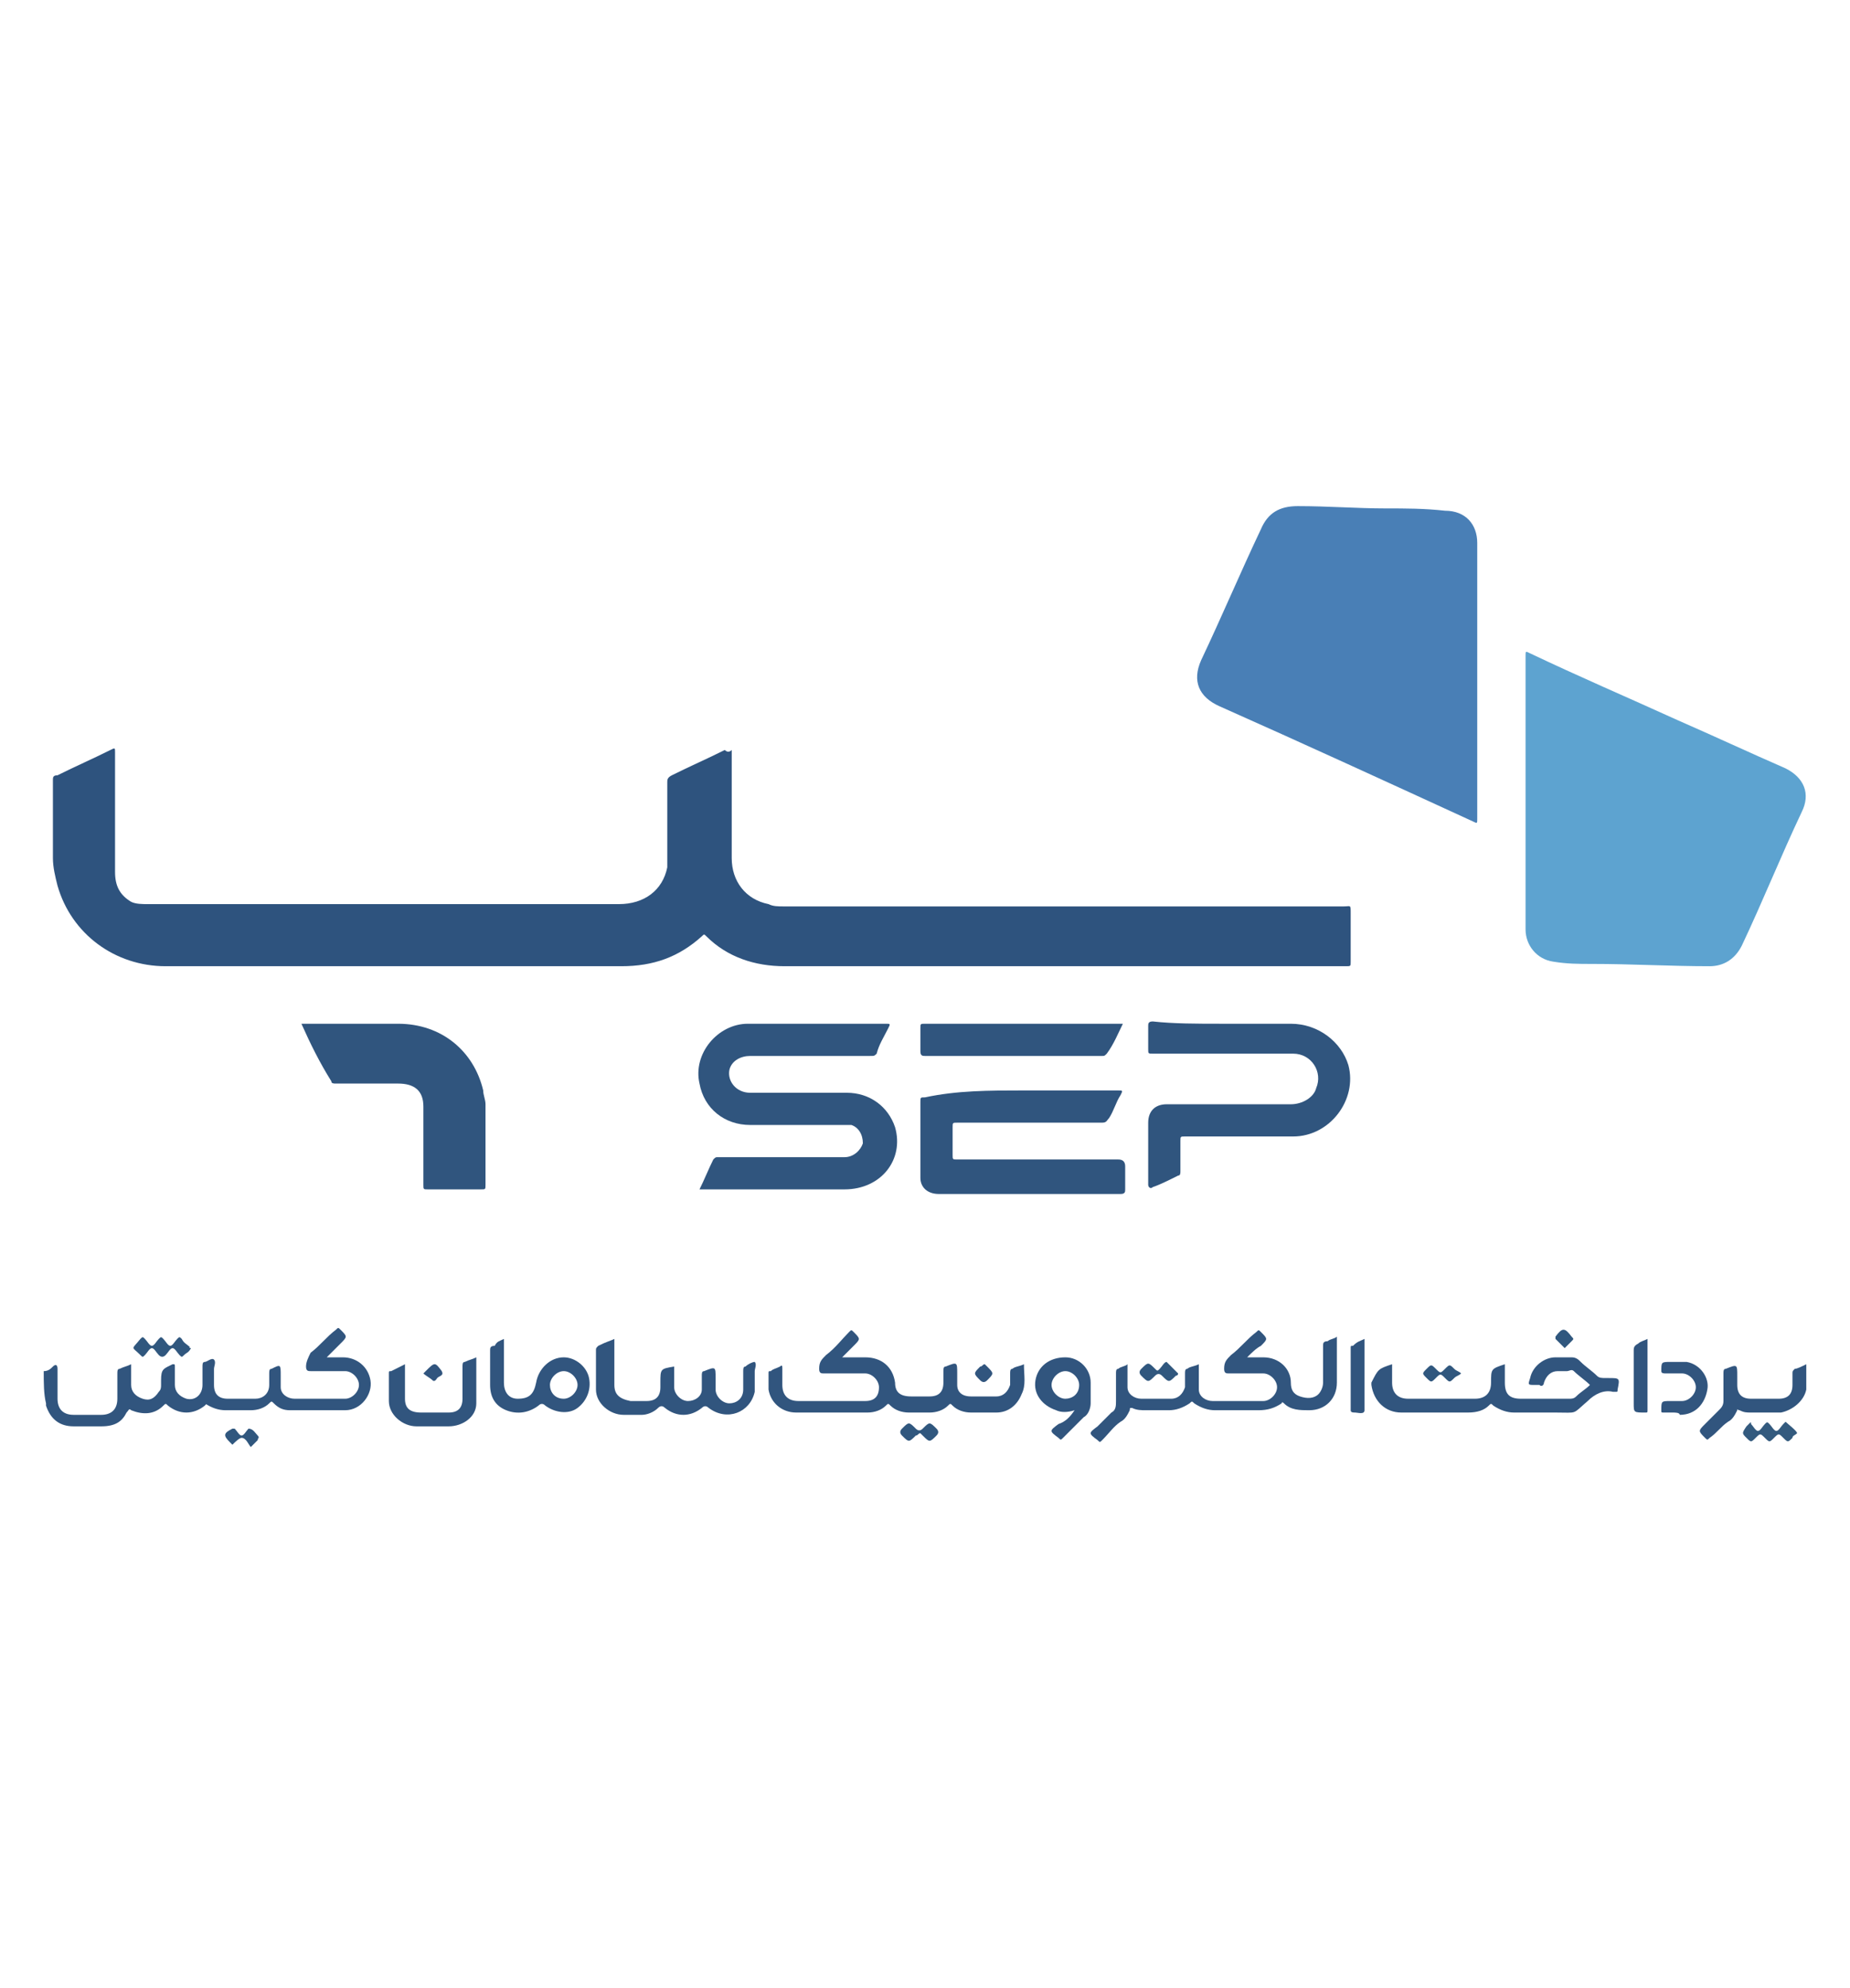 <svg xmlns="http://www.w3.org/2000/svg" xmlns:xlink="http://www.w3.org/1999/xlink" id="Layer_1" x="0px" y="0px" viewBox="0 0 80.4 86.4" style="enable-background:new 0 0 80.4 86.4;" xml:space="preserve"><style type="text/css">	.st0{fill:#DF902F;}	.st1{fill:#090909;}	.st2{fill:#070707;}	.st3{fill:#842725;}	.st4{fill:#842625;}	.st5{fill:#635F5F;}	.st6{fill:#D6802F;}	.st7{fill:#625F5E;}	.st8{fill:#656160;}	.st9{fill:#AB2538;}	.st10{fill:#D7AD54;}	.st11{fill:#C94D2B;}	.st12{fill:#A3A2A4;}	.st13{fill:#808080;}	.st14{fill:#8D2327;}	.st15{fill:#D9D9D8;}	.st16{fill:#0A0B0B;}	.st17{fill:#0C0C0C;}	.st18{fill:#101111;}	.st19{fill:#404141;}	.st20{fill:#91908F;}	.st21{fill:#B2B1B1;}	.st22{fill:#151515;}	.st23{fill:#AAA8AA;}	.st24{fill:#484849;}	.st25{fill:#585656;}	.st26{fill:#727171;}	.st27{fill:#31557E;}	.st28{fill:#30577E;}	.st29{fill:#2E537E;}	.st30{fill:#497FB6;}	.st31{fill:#5DA3D0;}	.st32{fill:#30557E;}	.st33{fill:#335A7E;}	.st34{fill:#39327D;}	.st35{fill:#4980C1;}	.st36{fill:#413A7E;}	.st37{fill:#3F3A7E;}	.st38{fill:#433C7E;}	.st39{fill:#423C7E;}	.st40{fill:#403B7E;}	.st41{fill:#3F397E;}	.st42{fill:#3F377E;}	.st43{fill:#443D7E;}	.st44{fill:#4A457E;}	.st45{fill:#47417E;}	.st46{fill:#C3352B;}	.st47{fill:#DDD7D6;}	.st48{fill:#DDDAD9;}	.st49{fill:#DCD7D6;}	.st50{fill:#DEDDDC;}	.st51{fill:#DEDBDB;}	.st52{fill:#717274;}	.st53{fill:#76787A;}	.st54{fill:#747577;}	.st55{fill:#D6D6D6;}	.st56{fill:#707173;}	.st57{fill:#D1D0CF;}	.st58{fill:#D2D2D2;}	.st59{fill:#363235;}	.st60{fill:#488075;}	.st61{fill:#488077;}	.st62{fill:#4F8C6E;}	.st63{fill:#D9DBDB;}	.st64{fill:#423A6A;}	.st65{fill:#40396A;}	.st66{fill:#4D486B;}	.st67{fill:#3D3753;}	.st68{fill:#50496E;}	.st69{fill:#4D4769;}	.st70{fill:#3C3560;}	.st71{fill:#68637C;}	.st72{fill:#D7D6D9;}	.st73{fill:#D6D4D8;}	.st74{fill:#473E6A;}	.st75{fill:#53928D;}	.st76{fill:#32327A;}	.st77{fill:#33327B;}	.st78{fill:#D1BB3D;}	.st79{fill:#D1BB3B;}	.st80{fill:#E1DDA4;}	.st81{fill:#E0DA95;}	.st82{fill:#323178;}	.st83{fill:#33327C;}	.st84{fill:#323279;}	.st85{fill:#302F6C;}	.st86{fill:#3E3C7E;}	.st87{fill:#2B285E;}	.st88{fill:#DEBD37;}	.st89{fill:#5494A8;}	.st90{fill:#5595A7;}	.st91{fill:#515153;}	.st92{fill:#5597AA;}	.st93{fill:#5799AC;}	.st94{fill:#555556;}	.st95{fill:#565556;}	.st96{fill:#2D517E;}	.st97{fill:#D27F30;}	.st98{fill:#2D4F7E;}	.st99{fill:#2D507E;}	.st100{fill:#2E527E;}	.st101{fill:#486C7F;}	.st102{fill:#2D4371;}	.st103{fill:#D18030;}	.st104{fill:#C19D80;}	.st105{fill:#30427B;}	.st106{fill:#30417B;}	.st107{fill:#283458;}	.st108{fill:#2E3B6D;}	.st109{fill:#293250;}	.st110{fill:#293660;}	.st111{fill:#2E3E70;}	.st112{fill:#303F77;}	.st113{fill:#34487E;}	.st114{fill:#2C3969;}	.st115{fill:#35497E;}	.st116{fill:#334476;}	.st117{fill:#46577F;}	.st118{fill:#516693;}	.st119{fill:#7F82BC;}	.st120{fill:#E3E5E4;}	.st121{fill:#852876;}	.st122{fill:#5D5D60;}	.st123{fill:#606061;}	.st124{fill:#E1DBDE;}	.st125{fill:#93457E;}	.st126{fill:#CCACC1;}	.st127{fill:#8A2E78;}	.st128{fill:#90387D;}	.st129{fill:#A77988;}	.st130{fill:#BD90AE;}	.st131{fill:#9D5C7F;}	.st132{fill:#99557E;}	.st133{fill:#B27F98;}	.st134{fill:#A26A7F;}	.st135{fill:#E5E5E5;}	.st136{fill:#32467D;}	.st137{fill:#31457E;}	.st138{fill:#33457E;}	.st139{fill:#30437E;}	.st140{fill:#E0E0E2;}	.st141{fill:#DADCE0;}	.st142{fill:#DADBDF;}	.st143{fill:#37477E;}	.st144{fill:#3A4C7F;}	.st145{fill:#3B4F7E;}	.st146{fill:#E4E2E4;}	.st147{fill:#497FBE;}	.st148{fill:#0E0E0F;}	.st149{fill:#121213;}	.st150{fill:#0F1010;}	.st151{fill:#DFDDDD;}	.st152{fill:#171718;}	.st153{fill:#2F4C84;}	.st154{fill:#2E4E85;}	.st155{fill:#CC2A2D;}	.st156{fill:#2F4A83;}	.st157{fill:#9D252A;}	.st158{fill:#9C2529;}	.st159{fill:#5698B4;}	.st160{fill:#9E252A;}	.st161{fill:#9B2529;}	.st162{fill:#A0252A;}	.st163{fill:#A83738;}	.st164{fill:#8A2326;}	.st165{fill:#D1512A;}	.st166{fill:#DA8069;}	.st167{fill:#DA827F;}	.st168{fill:#CF412A;}	.st169{fill:#D2552B;}	.st170{fill:#D2562B;}	.st171{fill:#D2592B;}	.st172{fill:#CF462A;}	.st173{fill:#CF452A;}	.st174{fill:#CF442A;}	.st175{fill:#E7B732;}	.st176{fill:#10100F;}	.st177{fill:#131211;}	.st178{fill:#121110;}	.st179{fill:#263525;}	.st180{fill:#7F7CA9;}	.st181{fill:#867FB2;}	.st182{fill:#7967A0;}	.st183{fill:#7C71A4;}	.st184{fill:#7B6EA2;}	.st185{fill:#7F7BA9;}	.st186{fill:#827FAE;}	.st187{fill:#8780B2;}	.st188{fill:#8880B4;}	.st189{fill:#74619B;}	.st190{fill:#8E87B8;}	.st191{fill:#77639D;}	.st192{fill:#263526;}	.st193{fill:#EAE9E9;}	.st194{fill:#EDEDED;}	.st195{fill:#4E8893;}	.st196{fill:#4F8B96;}	.st197{fill:#C69F44;}	.st198{fill:#C69F42;}	.st199{fill:#C69F45;}	.st200{fill:#C59F42;}	.st201{fill:#4E8995;}	.st202{fill:#52909A;}	.st203{fill:#31438A;}	.st204{fill:#333D8A;}	.st205{fill:#30488A;}	.st206{fill:#325A8E;}	.st207{fill:#2F4F8A;}	.st208{fill:#365F8F;}	.st209{fill:#2F4D8B;}	.st210{fill:#345D8E;}	.st211{fill:#32448D;}	.st212{fill:#30558C;}	.st213{fill:#2F538C;}	.st214{fill:#5CA2D6;}	.st215{fill:#37639B;}	.st216{fill:#3C6A9D;}	.st217{fill:#F1F2F3;}	.st218{fill:#DD882E;}	.st219{fill:#DD892E;}	.st220{fill:#2F4882;}	.st221{fill:#DE8A2E;}	.st222{fill:#2F4983;}	.st223{fill:#2F4C86;}	.st224{fill:#DE8C2E;}	.st225{fill:#2F4D87;}	.st226{fill:#2F4B85;}	.st227{fill:#2F4E89;}	.st228{fill:#2E508A;}	.st229{fill:#F3F3F4;}	.st230{fill:#FFFFFF;}	.st231{fill:#3E6B3D;}	.st232{fill:#F1F3F3;}	.st233{fill:#0C0D0C;}	.st234{fill:#1B1B1B;}	.st235{fill:#3B673B;}	.st236{fill:#3A663A;}	.st237{fill:#3D6A3D;}	.st238{fill:#3C693C;}	.st239{fill:#3D6A3C;}	.st240{fill:#EFF1F0;}	.st241{fill:#47769D;}	.st242{fill:#242424;}	.st243{fill:#4071A0;}	.st244{fill:#6E7071;}	.st245{fill:#BC292B;}	.st246{fill:#BC292C;}	.st247{fill:#6F7072;}	.st248{fill:#BE9037;}	.st249{fill:#BF9037;}	.st250{fill:#3F6C3E;}	.st251{fill:#406D3F;}	.st252{fill:#447245;}	.st253{fill:#3D6B3D;}	.st254{fill:#BE9137;}	.st255{fill:#BD9037;}	.st256{fill:#2F3078;}	.st257{fill:#F9F9FB;}	.st258{fill:#58984F;}	.st259{fill:#C4292A;}	.st260{fill:#323282;}	.st261{fill:#F5F6F8;}	.st262{fill:#F4F4F6;}	.st263{fill:#F6F6F8;}	.st264{fill:#4E4E9D;}	.st265{fill:#F1F1F3;}	.st266{fill:#2D2D70;}	.st267{fill:#88BF81;}	.st268{fill:#CD606B;}	.st269{fill:#F1F0F3;}	.st270{fill:#F1F1F4;}	.st271{fill:#2C2D6E;}	.st272{fill:#303078;}	.st273{fill:#4D4A9A;}	.st274{fill:#F2F3F5;}	.st275{fill:#2D2E72;}	.st276{fill:#F2F3F4;}	.st277{fill:#EFEFF2;}	.st278{fill:#EAEAF1;}	.st279{fill:#EFEFF3;}	.st280{fill:#C2242A;}	.st281{fill:#EEEEF2;}	.st282{fill:#F0EFF3;}	.st283{fill:#F0F0F3;}	.st284{fill:#DB8C9A;}	.st285{fill:#ECECF1;}	.st286{fill:#CD606A;}	.st287{fill:#EBEBF3;}	.st288{fill:#F2F2F5;}	.st289{fill:#F2F2F4;}	.st290{fill:#CD6974;}	.st291{fill:#F1F2F4;}	.st292{fill:#F3F4F5;}	.st293{fill:#8EC287;}	.st294{fill:#303077;}	.st295{fill:#2F3077;}	.st296{fill:#414194;}	.st297{fill:#6BB366;}	.st298{fill:#CF6A76;}	.st299{fill:#2E2F73;}	.st300{fill:#85BE7F;}	.st301{fill:#2F3076;}	.st302{fill:#303177;}	.st303{fill:#5B9E50;}	.st304{fill:#EED5D8;}	.st305{fill:#84BD7F;}	.st306{fill:#D98082;}	.st307{fill:#61A852;}	.st308{fill:#97C691;}	.st309{fill:#DE95A2;}	.st310{fill:#CD5B64;}	.st311{fill:#9CC995;}	.st312{fill:#93C48B;}	.st313{fill:#8FC287;}	.st314{fill:#F3E7EA;}	.st315{fill:#CC4E57;}	.st316{fill:#70B56A;}	.st317{fill:#323281;}	.st318{fill:#90C388;}	.st319{fill:#2E2E72;}	.st320{fill:#F7EFF2;}	.st321{fill:#DC8F9D;}	.st322{fill:#DA8F9B;}	.st323{fill:#E19EAC;}	.st324{fill:#35368B;}	.st325{fill:#333387;}	.st326{fill:#7BB974;}	.st327{fill:#424395;}	.st328{fill:#32327F;}	.st329{fill:#6AB25A;}	.st330{fill:#64B054;}	.st331{fill:#CA535D;}	.st332{fill:#2F3074;}	.st333{fill:#DD9AA6;}	.st334{fill:#81BC7C;}	.st335{fill:#DE92A1;}	.st336{fill:#CB5760;}	.st337{fill:#313179;}	.st338{fill:#2F2F74;}	.st339{fill:#DB96A3;}	.st340{fill:#6AB258;}	.st341{fill:#323384;}	.st342{fill:#A0CB9C;}	.st343{fill:#DF98A8;}	.st344{fill:#DD95A4;}	.st345{fill:#7FBB7A;}	.st346{fill:#D06E7B;}	.st347{fill:#C43238;}	.st348{fill:#DF9CA9;}	.st349{fill:#99C894;}	.st350{fill:#DE9DAA;}	.st351{fill:#99C793;}	.st352{fill:#60A652;}	.st353{fill:#2B2C6C;}	.st354{fill:#CD6873;}	.st355{fill:#CA4A52;}	.st356{fill:#DE919E;}	.st357{fill:#9CC994;}	.st358{fill:#61AA53;}	.st359{fill:#32327E;}	.st360{fill:#2E2F74;}	.st361{fill:#C73D43;}	.st362{fill:#424194;}	.st363{fill:#31317B;}	.st364{fill:#91C38A;}	.st365{fill:#5B5BA4;}	.st366{fill:#DFA0AF;}	.st367{fill:#D37781;}	.st368{fill:#6DB362;}	.st369{fill:#DE94A2;}	.st370{fill:#9BC996;}	.st371{fill:#A0CB9E;}	.st372{fill:#8BC083;}	.st373{fill:#333488;}	.st374{fill:#DF98A5;}	.st375{fill:#DF99A8;}	.st376{fill:#323283;}	.st377{fill:#E0A0AF;}	.st378{fill:#E6BBC4;}	.st379{fill:#96C690;}	.st380{fill:#2D2D6F;}	.st381{fill:#C73334;}	.st382{fill:#C94E57;}	.st383{fill:#599A4F;}	.st384{fill:#2E2F72;}	.st385{fill:#D1727F;}	.st386{fill:#36368B;}	.st387{fill:#2D2E70;}	.st388{fill:#31317A;}	.st389{fill:#DF9CAC;}	.st390{fill:#C43332;}	.st391{fill:#31317C;}	.st392{fill:#32337D;}	.st393{fill:#D57F8B;}	.st394{fill:#CE6972;}	.st395{fill:#68B153;}	.st396{fill:#2D2E71;}	.st397{fill:#303178;}	.st398{fill:#CB515D;}	.st399{fill:#C1C1E0;}	.st400{fill:#7AB972;}	.st401{fill:#D5808D;}	.st402{fill:#69B25F;}	.st403{fill:#2F447C;}	.st404{fill:#2E3F70;}	.st405{fill:#2C3C69;}	.st406{fill:#2F4579;}	.st407{fill:#2E477A;}	.st408{fill:#2F427A;}	.st409{fill:#2D4574;}	.st410{fill:#F1F3F5;}	.st411{fill:#E4EEF5;}	.st412{fill:#2F417A;}	.st413{fill:#99ACCC;}	.st414{fill:#2F4075;}</style><g>	<path class="st27" d="M1.9,59.6c0.2,0,0.3-0.1,0.4-0.2c0.1-0.1,0.2-0.1,0.2,0.1c0,0.4,0,0.9,0,1.3c0,0.4,0.2,0.7,0.7,0.7  c0.4,0,0.8,0,1.2,0c0.4,0,0.7-0.2,0.7-0.7c0-0.4,0-0.7,0-1.1c0-0.1,0-0.2,0.1-0.2c0.2-0.1,0.3-0.1,0.5-0.2c0,0.3,0,0.6,0,0.9  c0,0.3,0.2,0.5,0.5,0.6c0.3,0.1,0.5,0,0.7-0.3c0.1-0.1,0.1-0.2,0.1-0.3c0-0.1,0-0.1,0-0.2c0-0.5,0.1-0.5,0.5-0.7  c0.1,0,0.1,0,0.1,0.1c0,0.3,0,0.5,0,0.8c0,0.3,0.2,0.5,0.5,0.6c0.4,0.1,0.7-0.2,0.7-0.6c0-0.3,0-0.5,0-0.8c0-0.1,0-0.2,0.1-0.2  C9,59.2,9.2,59,9.3,59.1c0.1,0.1,0,0.3,0,0.4c0,0.2,0,0.5,0,0.7c0,0.4,0.2,0.6,0.6,0.6c0.4,0,0.8,0,1.2,0c0.3,0,0.6-0.2,0.6-0.6  c0-0.2,0-0.4,0-0.5c0-0.1,0-0.2,0.1-0.2c0.4-0.2,0.4-0.2,0.4,0.3c0,0.2,0,0.4,0,0.5c0,0.3,0.3,0.5,0.6,0.5c0.7,0,1.5,0,2.2,0  c0.3,0,0.6-0.3,0.6-0.6c0-0.3-0.3-0.6-0.6-0.6c-0.5,0-1,0-1.5,0c-0.1,0-0.2,0-0.2-0.2c0-0.2,0.1-0.4,0.2-0.6c0.4-0.3,0.7-0.7,1.1-1  c0.1-0.1,0.1-0.1,0.2,0c0.3,0.3,0.3,0.3,0,0.6c-0.2,0.2-0.4,0.4-0.6,0.6c0.3,0,0.5,0,0.7,0c0.6,0,1.1,0.4,1.2,1  c0.1,0.6-0.4,1.3-1.1,1.3c-0.8,0-1.6,0-2.4,0c-0.3,0-0.5-0.1-0.7-0.3c-0.1-0.1-0.1-0.1-0.2,0c-0.2,0.2-0.5,0.3-0.8,0.3  c-0.4,0-0.7,0-1.1,0c-0.3,0-0.6-0.1-0.9-0.3C9,61,9,61,8.9,61.1c-0.5,0.4-1.1,0.4-1.6,0c-0.1-0.1-0.1-0.1-0.2,0  c-0.4,0.4-0.9,0.4-1.4,0.2c-0.1-0.1-0.1,0-0.2,0.1C5.3,61.8,5,62,4.4,62c-0.4,0-0.8,0-1.2,0c-0.6,0-1-0.3-1.2-0.9c0,0,0-0.1,0-0.1  C1.9,60.6,1.9,60.1,1.9,59.6z"></path>	<path class="st28" d="M10.1,62.8c0,0-0.1-0.1-0.1-0.1c-0.3-0.3-0.3-0.4,0.1-0.6c0.1,0,0.1,0,0.1,0c0.1,0.1,0.2,0.3,0.3,0.3  c0.1,0,0.2-0.2,0.3-0.3c0,0,0,0,0,0c0.2,0,0.3,0.2,0.4,0.3c0.1,0.1,0,0.1,0,0.2c-0.1,0.1-0.2,0.2-0.3,0.3c0,0,0,0,0,0  c-0.1-0.1-0.2-0.4-0.4-0.4C10.4,62.5,10.2,62.7,10.1,62.8C10.1,62.8,10.1,62.8,10.1,62.8C10.1,62.8,10.1,62.8,10.1,62.8z"></path>	<path class="st29" d="M31.8,32.6c0,0.1,0,0.2,0,0.2c0,1.5,0,3,0,4.5c0,1,0.6,1.8,1.6,2c0.2,0.1,0.4,0.1,0.7,0.1  c8.1,0,16.2,0,24.3,0c0.3,0,0.3-0.1,0.3,0.3c0,0.7,0,1.4,0,2.1c0,0.2,0,0.2-0.2,0.2c-4.3,0-8.6,0-12.9,0c-3.8,0-7.7,0-11.5,0  c-1.3,0-2.5-0.4-3.4-1.3c-0.1-0.1-0.1-0.1-0.2,0c-1,0.9-2.1,1.3-3.5,1.3c-6.6,0-13.2,0-19.8,0c-2.2,0-4.1-1.4-4.7-3.5  c-0.1-0.4-0.2-0.8-0.2-1.2c0-1.1,0-2.2,0-3.4c0-0.1,0-0.2,0.2-0.2c0.8-0.4,1.5-0.7,2.3-1.1c0.2-0.1,0.2-0.1,0.2,0.1  c0,1.7,0,3.5,0,5.2c0,0.6,0.2,1,0.7,1.3c0.2,0.1,0.5,0.1,0.7,0.1c2.2,0,4.4,0,6.5,0c4.7,0,9.4,0,14,0c1.1,0,1.9-0.6,2.1-1.6  c0-0.2,0-0.4,0-0.5c0-1.1,0-2.1,0-3.2c0-0.1,0-0.2,0.2-0.3c0.8-0.4,1.5-0.7,2.3-1.1C31.6,32.7,31.7,32.7,31.8,32.6z"></path>	<path class="st30" d="M64.2,29.6c0,2,0,4,0,6c0,0.2,0,0.2-0.2,0.1c-3.7-1.7-7.4-3.4-11-5c-0.9-0.4-1.2-1.1-0.8-2  c0.9-1.9,1.7-3.8,2.6-5.7c0.3-0.7,0.8-1,1.6-1c1.3,0,2.6,0.1,3.8,0.1c0.9,0,1.7,0,2.6,0.1c0.9,0,1.4,0.6,1.4,1.4  C64.2,25.6,64.2,27.6,64.2,29.6C64.2,29.6,64.2,29.6,64.2,29.6z"></path>	<path class="st31" d="M66.3,34.5c0-2,0-4,0-6c0-0.2,0-0.2,0.2-0.1c2.1,1,4.2,1.9,6.4,2.9c1.6,0.7,3.1,1.4,4.7,2.1  c0.8,0.4,1.1,1.1,0.7,1.9c-0.9,1.9-1.7,3.9-2.6,5.8c-0.3,0.6-0.8,0.9-1.4,0.9c-1.7,0-3.4-0.1-5.1-0.1c-0.6,0-1.1,0-1.7-0.1  c-0.7-0.1-1.2-0.7-1.2-1.4c0-1.8,0-3.6,0-5.4C66.3,34.9,66.3,34.7,66.3,34.5C66.3,34.5,66.3,34.5,66.3,34.5z"></path>	<path class="st32" d="M30.4,51.7c0.2-0.4,0.4-0.9,0.6-1.3c0.1-0.1,0.1-0.1,0.2-0.1c1.5,0,3.1,0,4.6,0c0.3,0,0.6,0,0.9,0  c0.4,0,0.7-0.3,0.8-0.6c0-0.4-0.2-0.7-0.5-0.8c-0.1,0-0.2,0-0.4,0c-1.3,0-2.7,0-4,0c-1.1,0-2-0.7-2.2-1.8c-0.3-1.3,0.8-2.6,2.1-2.6  c2,0,4,0,6,0c0.2,0,0.2,0,0.1,0.2c-0.2,0.4-0.4,0.7-0.5,1.1c-0.1,0.1-0.1,0.1-0.3,0.1c-1.7,0-3.5,0-5.2,0c-0.4,0-0.8,0.2-0.9,0.6  c-0.1,0.5,0.3,1,0.9,1c1.4,0,2.8,0,4.2,0c1,0,1.8,0.6,2.1,1.5c0.4,1.4-0.6,2.7-2.2,2.7c-2.1,0-4.1,0-6.2,0  C30.5,51.7,30.5,51.7,30.4,51.7z"></path>	<path class="st32" d="M13.1,44.5c0.2,0,0.3,0,0.4,0c1.3,0,2.5,0,3.8,0c1.9,0,3.3,1.2,3.7,2.9c0,0.2,0.1,0.4,0.1,0.6  c0,1.2,0,2.3,0,3.5c0,0.2,0,0.2-0.2,0.2c-0.8,0-1.5,0-2.3,0c-0.2,0-0.2,0-0.2-0.2c0-1.1,0-2.3,0-3.4c0-0.7-0.4-1-1.1-1  c-0.9,0-1.8,0-2.7,0c-0.1,0-0.2,0-0.2-0.1C13.9,46.2,13.5,45.4,13.1,44.5C13.1,44.6,13.1,44.5,13.1,44.5z"></path>	<path class="st32" d="M53.1,44.5c1,0,2,0,3,0c1.2,0,2.2,0.8,2.5,1.8c0.4,1.5-0.8,3.1-2.4,3.1c-1.6,0-3.1,0-4.7,0  c-0.2,0-0.2,0-0.2,0.2c0,0.4,0,0.9,0,1.3c0,0.1,0,0.2-0.1,0.2c-0.4,0.2-0.8,0.4-1.1,0.5c-0.1,0.1-0.2,0-0.2-0.1c0-0.9,0-1.8,0-2.7  c0-0.5,0.3-0.8,0.8-0.8c1.8,0,3.6,0,5.4,0c0.5,0,1-0.3,1.1-0.7c0.3-0.7-0.2-1.5-1-1.5c-0.5,0-1,0-1.5,0c-1.5,0-3.1,0-4.6,0  c-0.2,0-0.2,0-0.2-0.2c0-0.3,0-0.7,0-1c0-0.1,0-0.2,0.2-0.2C51,44.5,52,44.5,53.1,44.5C53.1,44.5,53.1,44.5,53.1,44.5z"></path>	<path class="st32" d="M44.4,47.4c1.4,0,2.8,0,4.2,0c0.2,0,0.2,0,0.1,0.2c-0.2,0.3-0.3,0.7-0.5,1c-0.1,0.1-0.1,0.2-0.3,0.2  c-2.1,0-4.2,0-6.3,0c-0.2,0-0.2,0-0.2,0.2c0,0.4,0,0.8,0,1.2c0,0.2,0,0.2,0.2,0.2c2.3,0,4.7,0,7,0c0.2,0,0.3,0.1,0.3,0.3  c0,0.3,0,0.6,0,1c0,0.1,0,0.2-0.2,0.2c-2.6,0-5.3,0-7.9,0c-0.5,0-0.8-0.3-0.8-0.7c0-1.1,0-2.2,0-3.3c0-0.2,0-0.2,0.2-0.2  C41.6,47.4,43,47.4,44.4,47.4z"></path>	<path class="st27" d="M54.2,59c0.3,0,0.5,0,0.7,0c0.7,0,1.2,0.5,1.2,1.1c0,0.3,0.1,0.5,0.4,0.6c0.3,0.1,0.6,0.1,0.8-0.1  c0.1-0.1,0.2-0.3,0.2-0.5c0-0.5,0-1.1,0-1.6c0-0.1,0-0.2,0.2-0.2c0.1-0.1,0.3-0.1,0.4-0.2c0,0.1,0,0.1,0,0.2c0,0.6,0,1.2,0,1.8  c0,0.7-0.5,1.2-1.2,1.2c-0.4,0-0.8,0-1.1-0.3c-0.1-0.1-0.1,0-0.1,0c-0.3,0.2-0.6,0.3-1,0.3c-0.6,0-1.3,0-1.9,0  c-0.3,0-0.6-0.1-0.9-0.3c-0.1-0.1-0.1-0.1-0.2,0c-0.3,0.2-0.6,0.3-0.9,0.3c-0.3,0-0.7,0-1,0c-0.2,0-0.4,0-0.6-0.1  c-0.1,0-0.1,0-0.1,0.1c-0.1,0.2-0.2,0.4-0.4,0.5c-0.3,0.2-0.5,0.5-0.8,0.8c-0.1,0.1-0.1,0.1-0.2,0c-0.4-0.3-0.4-0.3,0-0.6  c0.2-0.2,0.4-0.4,0.6-0.6c0.2-0.1,0.2-0.3,0.2-0.5c0-0.4,0-0.8,0-1.2c0-0.1,0-0.2,0.1-0.2c0.1-0.1,0.3-0.1,0.4-0.2  c0,0.2,0,0.5,0,0.7c0,0.1,0,0.2,0,0.3c0,0.3,0.3,0.5,0.6,0.5c0.4,0,0.9,0,1.3,0c0.3,0,0.5-0.2,0.6-0.5c0-0.2,0-0.4,0-0.6  c0-0.1,0-0.2,0.1-0.2c0.1-0.1,0.3-0.1,0.5-0.2c0,0.2,0,0.4,0,0.7c0,0.1,0,0.2,0,0.4c0,0.3,0.3,0.5,0.6,0.5c0.7,0,1.5,0,2.2,0  c0.3,0,0.6-0.3,0.6-0.6c0-0.3-0.3-0.6-0.6-0.6c-0.5,0-1,0-1.5,0c-0.1,0-0.2,0-0.2-0.2c0-0.3,0.1-0.4,0.3-0.6c0.4-0.3,0.7-0.7,1.1-1  c0.1-0.1,0.1-0.1,0.2,0c0.3,0.3,0.3,0.3,0,0.6C54.6,58.6,54.4,58.8,54.2,59z"></path>	<path class="st27" d="M36.6,59c0.3,0,0.7,0,1,0c0.7,0,1.2,0.4,1.3,1.1c0,0.4,0.2,0.6,0.7,0.6c0.3,0,0.5,0,0.8,0  c0.4,0,0.6-0.2,0.6-0.6c0-0.2,0-0.3,0-0.5c0-0.1,0-0.2,0.1-0.2c0.5-0.2,0.5-0.2,0.5,0.3c0,0.2,0,0.3,0,0.5c0,0.3,0.2,0.5,0.6,0.5  c0.4,0,0.7,0,1.1,0c0.3,0,0.5-0.2,0.6-0.5c0-0.2,0-0.4,0-0.5c0-0.1,0-0.2,0.1-0.2c0.1-0.1,0.3-0.1,0.5-0.2c0,0.5,0.1,0.9-0.1,1.3  c-0.2,0.5-0.6,0.8-1.1,0.8c-0.4,0-0.7,0-1.1,0c-0.3,0-0.6-0.1-0.8-0.3c-0.1-0.1-0.1-0.1-0.2,0c-0.2,0.2-0.5,0.3-0.8,0.3  c-0.3,0-0.6,0-0.9,0c-0.3,0-0.6-0.1-0.8-0.3c-0.1-0.1-0.1-0.1-0.2,0c-0.2,0.2-0.5,0.3-0.8,0.3c-1,0-2,0-3.1,0c-0.6,0-1.1-0.4-1.2-1  c0-0.2,0-0.5,0-0.7c0-0.1,0-0.1,0.1-0.1c0.1-0.1,0.2-0.1,0.4-0.2c0.1-0.1,0.1,0,0.1,0.1c0,0.2,0,0.5,0,0.7c0,0.4,0.2,0.7,0.7,0.7  c1,0,2,0,2.9,0c0.4,0,0.6-0.2,0.6-0.6c0-0.3-0.3-0.6-0.6-0.6c-0.6,0-1.2,0-1.8,0c-0.1,0-0.2,0-0.2-0.2c0-0.3,0.1-0.4,0.3-0.6  c0.4-0.3,0.7-0.7,1-1c0.1-0.1,0.1-0.1,0.2,0c0.3,0.3,0.3,0.3,0,0.6C37,58.6,36.8,58.8,36.6,59C36.6,59,36.6,59,36.6,59z"></path>	<path class="st32" d="M48.8,44.5c-0.2,0.4-0.4,0.9-0.7,1.3c-0.1,0.1-0.1,0.1-0.2,0.1c-1.5,0-3.1,0-4.6,0c-1,0-2.1,0-3.1,0  c-0.1,0-0.2,0-0.2-0.2c0-0.3,0-0.7,0-1c0-0.2,0-0.2,0.2-0.2c2.3,0,4.7,0,7,0C47.7,44.5,48.2,44.5,48.8,44.5z"></path>	<path class="st27" d="M60.5,59.3c0,0.3,0,0.6,0,0.8c0,0.4,0.2,0.7,0.7,0.7c1,0,1.9,0,2.9,0c0.4,0,0.7-0.2,0.7-0.7c0,0,0,0,0,0  c0-0.6,0-0.6,0.6-0.8c0,0.3,0,0.5,0,0.8c0,0.5,0.2,0.7,0.7,0.7c0.7,0,1.4,0,2.1,0c0.1,0,0.2,0,0.3-0.1c0.2-0.2,0.4-0.3,0.6-0.5  c-0.2-0.2-0.5-0.4-0.7-0.6c-0.1-0.1-0.2,0-0.3,0c-0.1,0-0.3,0-0.4,0c-0.3,0-0.5,0.2-0.6,0.5c0,0.1-0.1,0.2-0.2,0.1  c-0.1,0-0.1,0-0.2,0c-0.3,0-0.3,0-0.2-0.3c0.1-0.5,0.6-0.9,1.1-0.9c0.2,0,0.5,0,0.7,0c0.2,0,0.3,0.1,0.4,0.2  c0.2,0.2,0.5,0.4,0.7,0.6c0.1,0.1,0.2,0.1,0.4,0.1c0,0,0.1,0,0.1,0c0.5,0,0.5,0,0.4,0.5c0,0.1,0,0.1-0.1,0.1c0,0,0,0-0.1,0  c-0.4-0.1-0.8,0.1-1.1,0.4c-0.7,0.6-0.4,0.5-1.4,0.5c-0.6,0-1.2,0-1.8,0c-0.3,0-0.6-0.1-0.9-0.3c-0.1-0.1-0.1-0.1-0.2,0  c-0.2,0.2-0.5,0.3-0.9,0.3c-1,0-2,0-2.9,0c-0.7,0-1.2-0.5-1.3-1.2c0,0,0-0.1,0-0.1C59.9,59.5,59.9,59.5,60.5,59.3z"></path>	<path class="st27" d="M26.7,58.2c0,0.7,0,1.3,0,2c0,0.4,0.2,0.6,0.7,0.7c0.2,0,0.4,0,0.7,0c0.4,0,0.6-0.2,0.6-0.6  c0-0.1,0-0.1,0-0.2c0-0.6,0-0.6,0.6-0.7c0,0.2,0,0.4,0,0.6c0,0.1,0,0.2,0,0.3c0,0.3,0.3,0.6,0.6,0.6c0.3,0,0.6-0.2,0.6-0.5  c0-0.2,0-0.4,0-0.6c0-0.1,0-0.2,0.1-0.2c0.5-0.2,0.5-0.2,0.5,0.3c0,0.2,0,0.3,0,0.5c0,0.3,0.3,0.6,0.6,0.6c0.3,0,0.6-0.2,0.6-0.6  c0-0.3,0-0.5,0-0.8c0-0.1,0-0.2,0.1-0.2c0.1-0.1,0.3-0.2,0.4-0.2c0.1,0.1,0,0.3,0,0.4c0,0.3,0,0.6,0,0.9c-0.2,0.9-1.2,1.3-2,0.7  c-0.1-0.1-0.2-0.1-0.3,0c-0.5,0.4-1.1,0.4-1.6,0c-0.1-0.1-0.2-0.1-0.3,0c-0.2,0.2-0.5,0.3-0.7,0.3c-0.3,0-0.5,0-0.8,0  c-0.6,0-1.2-0.5-1.2-1.1c0-0.6,0-1.1,0-1.7c0-0.1,0-0.1,0.1-0.2C26.4,58.3,26.5,58.3,26.7,58.2z"></path>	<path class="st27" d="M21.9,58.2c0,0.7,0,1.3,0,1.9c0,0.4,0.2,0.7,0.6,0.7c0.5,0,0.7-0.2,0.8-0.7c0.1-0.6,0.6-1.1,1.2-1.1  c0.5,0,1,0.4,1.1,0.9c0.1,0.5-0.1,1-0.5,1.3c-0.4,0.3-1,0.2-1.4-0.1c-0.1-0.1-0.2-0.1-0.3,0c-0.4,0.3-0.9,0.4-1.4,0.2  c-0.5-0.2-0.7-0.6-0.7-1.1c0-0.5,0-1,0-1.5c0-0.1,0-0.2,0.2-0.2C21.6,58.3,21.7,58.3,21.9,58.2z M24.5,60.8c0.3,0,0.6-0.3,0.6-0.6  c0-0.3-0.3-0.6-0.6-0.6c-0.3,0-0.6,0.3-0.6,0.6C23.9,60.5,24.1,60.8,24.5,60.8z"></path>	<path class="st27" d="M78.5,59.3c0,0.4,0,0.8,0,1.1c-0.1,0.5-0.6,0.9-1.1,1c-0.4,0-0.9,0-1.3,0c-0.2,0-0.3,0-0.5-0.1  c-0.1,0-0.1-0.1-0.1,0c-0.1,0.2-0.2,0.4-0.4,0.5c-0.3,0.2-0.5,0.5-0.8,0.7c-0.1,0.1-0.1,0.1-0.2,0c-0.3-0.3-0.3-0.3,0-0.6  c0.2-0.2,0.4-0.4,0.6-0.6c0.1-0.1,0.2-0.2,0.2-0.4c0-0.4,0-0.8,0-1.2c0-0.1,0-0.2,0.1-0.2c0.5-0.2,0.5-0.2,0.5,0.3  c0,0.1,0,0.3,0,0.4c0,0.4,0.2,0.6,0.6,0.6c0.4,0,0.8,0,1.2,0c0.4,0,0.6-0.2,0.6-0.6c0-0.2,0-0.3,0-0.5c0-0.1,0-0.1,0.1-0.2  C78.1,59.5,78.3,59.4,78.5,59.3z"></path>	<path class="st27" d="M46.7,61.3c-0.3,0.1-0.6,0.1-0.8,0c-0.6-0.2-1-0.7-0.9-1.3c0.1-0.6,0.6-1,1.3-1c0.6,0,1.1,0.5,1.1,1.1  c0,0.3,0,0.6,0,0.9c0,0.2-0.1,0.5-0.3,0.6c-0.3,0.3-0.6,0.6-0.9,0.9c-0.1,0.1-0.1,0.1-0.2,0c-0.4-0.3-0.4-0.3,0-0.6  C46.3,61.8,46.5,61.6,46.7,61.3z M46.9,60.2c0-0.3-0.3-0.6-0.6-0.6c-0.3,0-0.6,0.3-0.6,0.6c0,0.3,0.3,0.6,0.6,0.6  C46.6,60.8,46.9,60.6,46.9,60.2z"></path>	<path class="st27" d="M17.6,59.3c0,0.5,0,1,0,1.5c0,0.4,0.2,0.6,0.7,0.6c0.4,0,0.8,0,1.2,0c0.4,0,0.6-0.2,0.6-0.6  c0-0.5,0-0.9,0-1.4c0-0.1,0-0.2,0.1-0.2c0.2-0.1,0.3-0.1,0.5-0.2c0,0.7,0,1.3,0,2c0,0.6-0.6,1-1.2,1c-0.5,0-0.9,0-1.4,0  c-0.6,0-1.2-0.5-1.2-1.1c0-0.4,0-0.8,0-1.2c0-0.1,0-0.1,0.1-0.1C17.2,59.5,17.4,59.4,17.6,59.3z"></path>	<path class="st27" d="M72.7,61.4c-0.1,0-0.3,0-0.4,0c-0.1,0-0.1,0-0.1-0.1c0-0.4,0-0.4,0.4-0.4c0.2,0,0.3,0,0.5,0  c0.3,0,0.6-0.3,0.6-0.6c0-0.3-0.3-0.6-0.6-0.6c-0.2,0-0.5,0-0.7,0c-0.1,0-0.2,0-0.2-0.1c0-0.4,0-0.4,0.4-0.4c0.2,0,0.5,0,0.7,0  c0.6,0.1,1,0.7,0.9,1.2c-0.1,0.6-0.5,1.1-1.2,1.1C73,61.4,72.8,61.4,72.7,61.4C72.7,61.4,72.7,61.4,72.7,61.4z"></path>	<path class="st27" d="M59.3,58.2c0,1.1,0,2.1,0,3.1c0,0.2-0.3,0.1-0.4,0.1c-0.1,0-0.2,0-0.2-0.1c0-0.9,0-1.8,0-2.7  c0-0.1,0-0.1,0.1-0.1C59,58.3,59.1,58.3,59.3,58.2z"></path>	<path class="st27" d="M71.6,58.2c0,1,0,2.1,0,3.1c0,0.1,0,0.1-0.1,0.1c-0.5,0-0.5,0-0.5-0.4c0-0.8,0-1.6,0-2.3c0-0.1,0-0.2,0.2-0.3  C71.3,58.3,71.4,58.3,71.6,58.2z"></path>	<path class="st28" d="M8.3,58.6C8.2,58.6,8.2,58.6,8.3,58.6c-0.1,0.2-0.2,0.2-0.3,0.3c-0.1,0.1-0.1,0.1-0.2,0  c-0.1-0.1-0.2-0.3-0.3-0.3c-0.1,0-0.2,0.2-0.3,0.3C7.1,59,7,59,6.9,58.9c-0.1-0.1-0.2-0.3-0.3-0.3c-0.1,0-0.2,0.2-0.3,0.3  c-0.1,0.1-0.1,0.1-0.2,0c-0.4-0.4-0.4-0.2,0-0.7c0.1-0.1,0.1-0.1,0.2,0c0.1,0.1,0.2,0.3,0.3,0.3c0.1,0,0.2-0.2,0.3-0.3  c0.1-0.1,0.1-0.1,0.2,0c0.1,0.1,0.2,0.3,0.3,0.3c0.1,0,0.2-0.2,0.3-0.3c0.1-0.1,0.1-0.1,0.2,0C8,58.4,8.1,58.4,8.3,58.6  C8.2,58.5,8.2,58.6,8.3,58.6z"></path>	<path class="st33" d="M78.1,62.3c-0.1,0.1-0.2,0.1-0.2,0.2c-0.2,0.2-0.2,0.2-0.4,0c-0.2-0.2-0.2-0.2-0.4,0c-0.2,0.2-0.2,0.2-0.4,0  c-0.2-0.2-0.2-0.2-0.4,0c-0.2,0.2-0.2,0.2-0.4,0c-0.2-0.2-0.2-0.2,0-0.5c0,0,0.1-0.1,0.1-0.1c0.1-0.1,0.1-0.1,0.1,0  c0.1,0.1,0.2,0.3,0.3,0.3c0.1,0,0.2-0.2,0.3-0.3c0.1-0.1,0.1-0.1,0.2,0c0.1,0.1,0.2,0.3,0.3,0.3c0.1,0,0.2-0.2,0.3-0.3  c0,0,0,0,0.1-0.1C77.7,61.9,78.1,62.2,78.1,62.3z"></path>	<path class="st28" d="M51.2,59.7c0,0.1-0.1,0.1-0.1,0.1c-0.3,0.3-0.3,0.3-0.6,0c-0.1-0.1-0.2-0.1-0.3,0c-0.3,0.3-0.3,0.3-0.6,0  c-0.1-0.1-0.1-0.2,0-0.3c0.3-0.3,0.3-0.3,0.6,0c0.1,0.1,0.1,0.1,0.2,0c0.1-0.1,0.2-0.3,0.3-0.3C50.9,59.4,51,59.5,51.2,59.7  C51.2,59.7,51.2,59.7,51.2,59.7z"></path>	<path class="st28" d="M63.5,59.7c-0.1,0.1-0.2,0.1-0.3,0.2c-0.2,0.2-0.2,0.2-0.4,0c-0.2-0.2-0.2-0.2-0.4,0c-0.2,0.2-0.2,0.2-0.4,0  c-0.2-0.2-0.2-0.2,0-0.4c0.2-0.2,0.2-0.2,0.4,0c0.2,0.2,0.2,0.2,0.4,0c0.2-0.2,0.2-0.2,0.4,0C63.3,59.6,63.4,59.6,63.5,59.7z"></path>	<path class="st28" d="M40,62.3c-0.1,0-0.1,0.1-0.2,0.1c-0.3,0.3-0.3,0.3-0.6,0c-0.1-0.1-0.1-0.2,0-0.3c0.3-0.3,0.3-0.3,0.6,0  c0.1,0.1,0.2,0.1,0.3,0c0.3-0.3,0.3-0.3,0.6,0c0.1,0.1,0.1,0.2,0,0.3c-0.3,0.3-0.3,0.3-0.6,0C40.1,62.4,40,62.3,40,62.3z"></path>	<path class="st28" d="M68,58.6c-0.1-0.1-0.3-0.3-0.4-0.4c0,0,0,0,0-0.1c0.3-0.4,0.4-0.4,0.7,0c0.1,0.1,0.1,0.1,0,0.2  C68.2,58.4,68.2,58.4,68,58.6C68.1,58.5,68,58.6,68,58.6z"></path>	<path class="st27" d="M18.4,59.7c0.1-0.1,0.1-0.1,0.1-0.1c0.4-0.4,0.4-0.4,0.7,0c0.1,0.2-0.1,0.2-0.2,0.3c0,0-0.1,0.2-0.2,0.1  C18.7,59.9,18.5,59.8,18.4,59.7z"></path>	<path class="st27" d="M42.8,59.3c0,0,0.1,0.1,0.1,0.1c0.3,0.3,0.3,0.3,0,0.6c-0.1,0.1-0.2,0.1-0.3,0c-0.3-0.3-0.3-0.3,0-0.6  C42.7,59.4,42.7,59.3,42.8,59.3z"></path></g></svg>